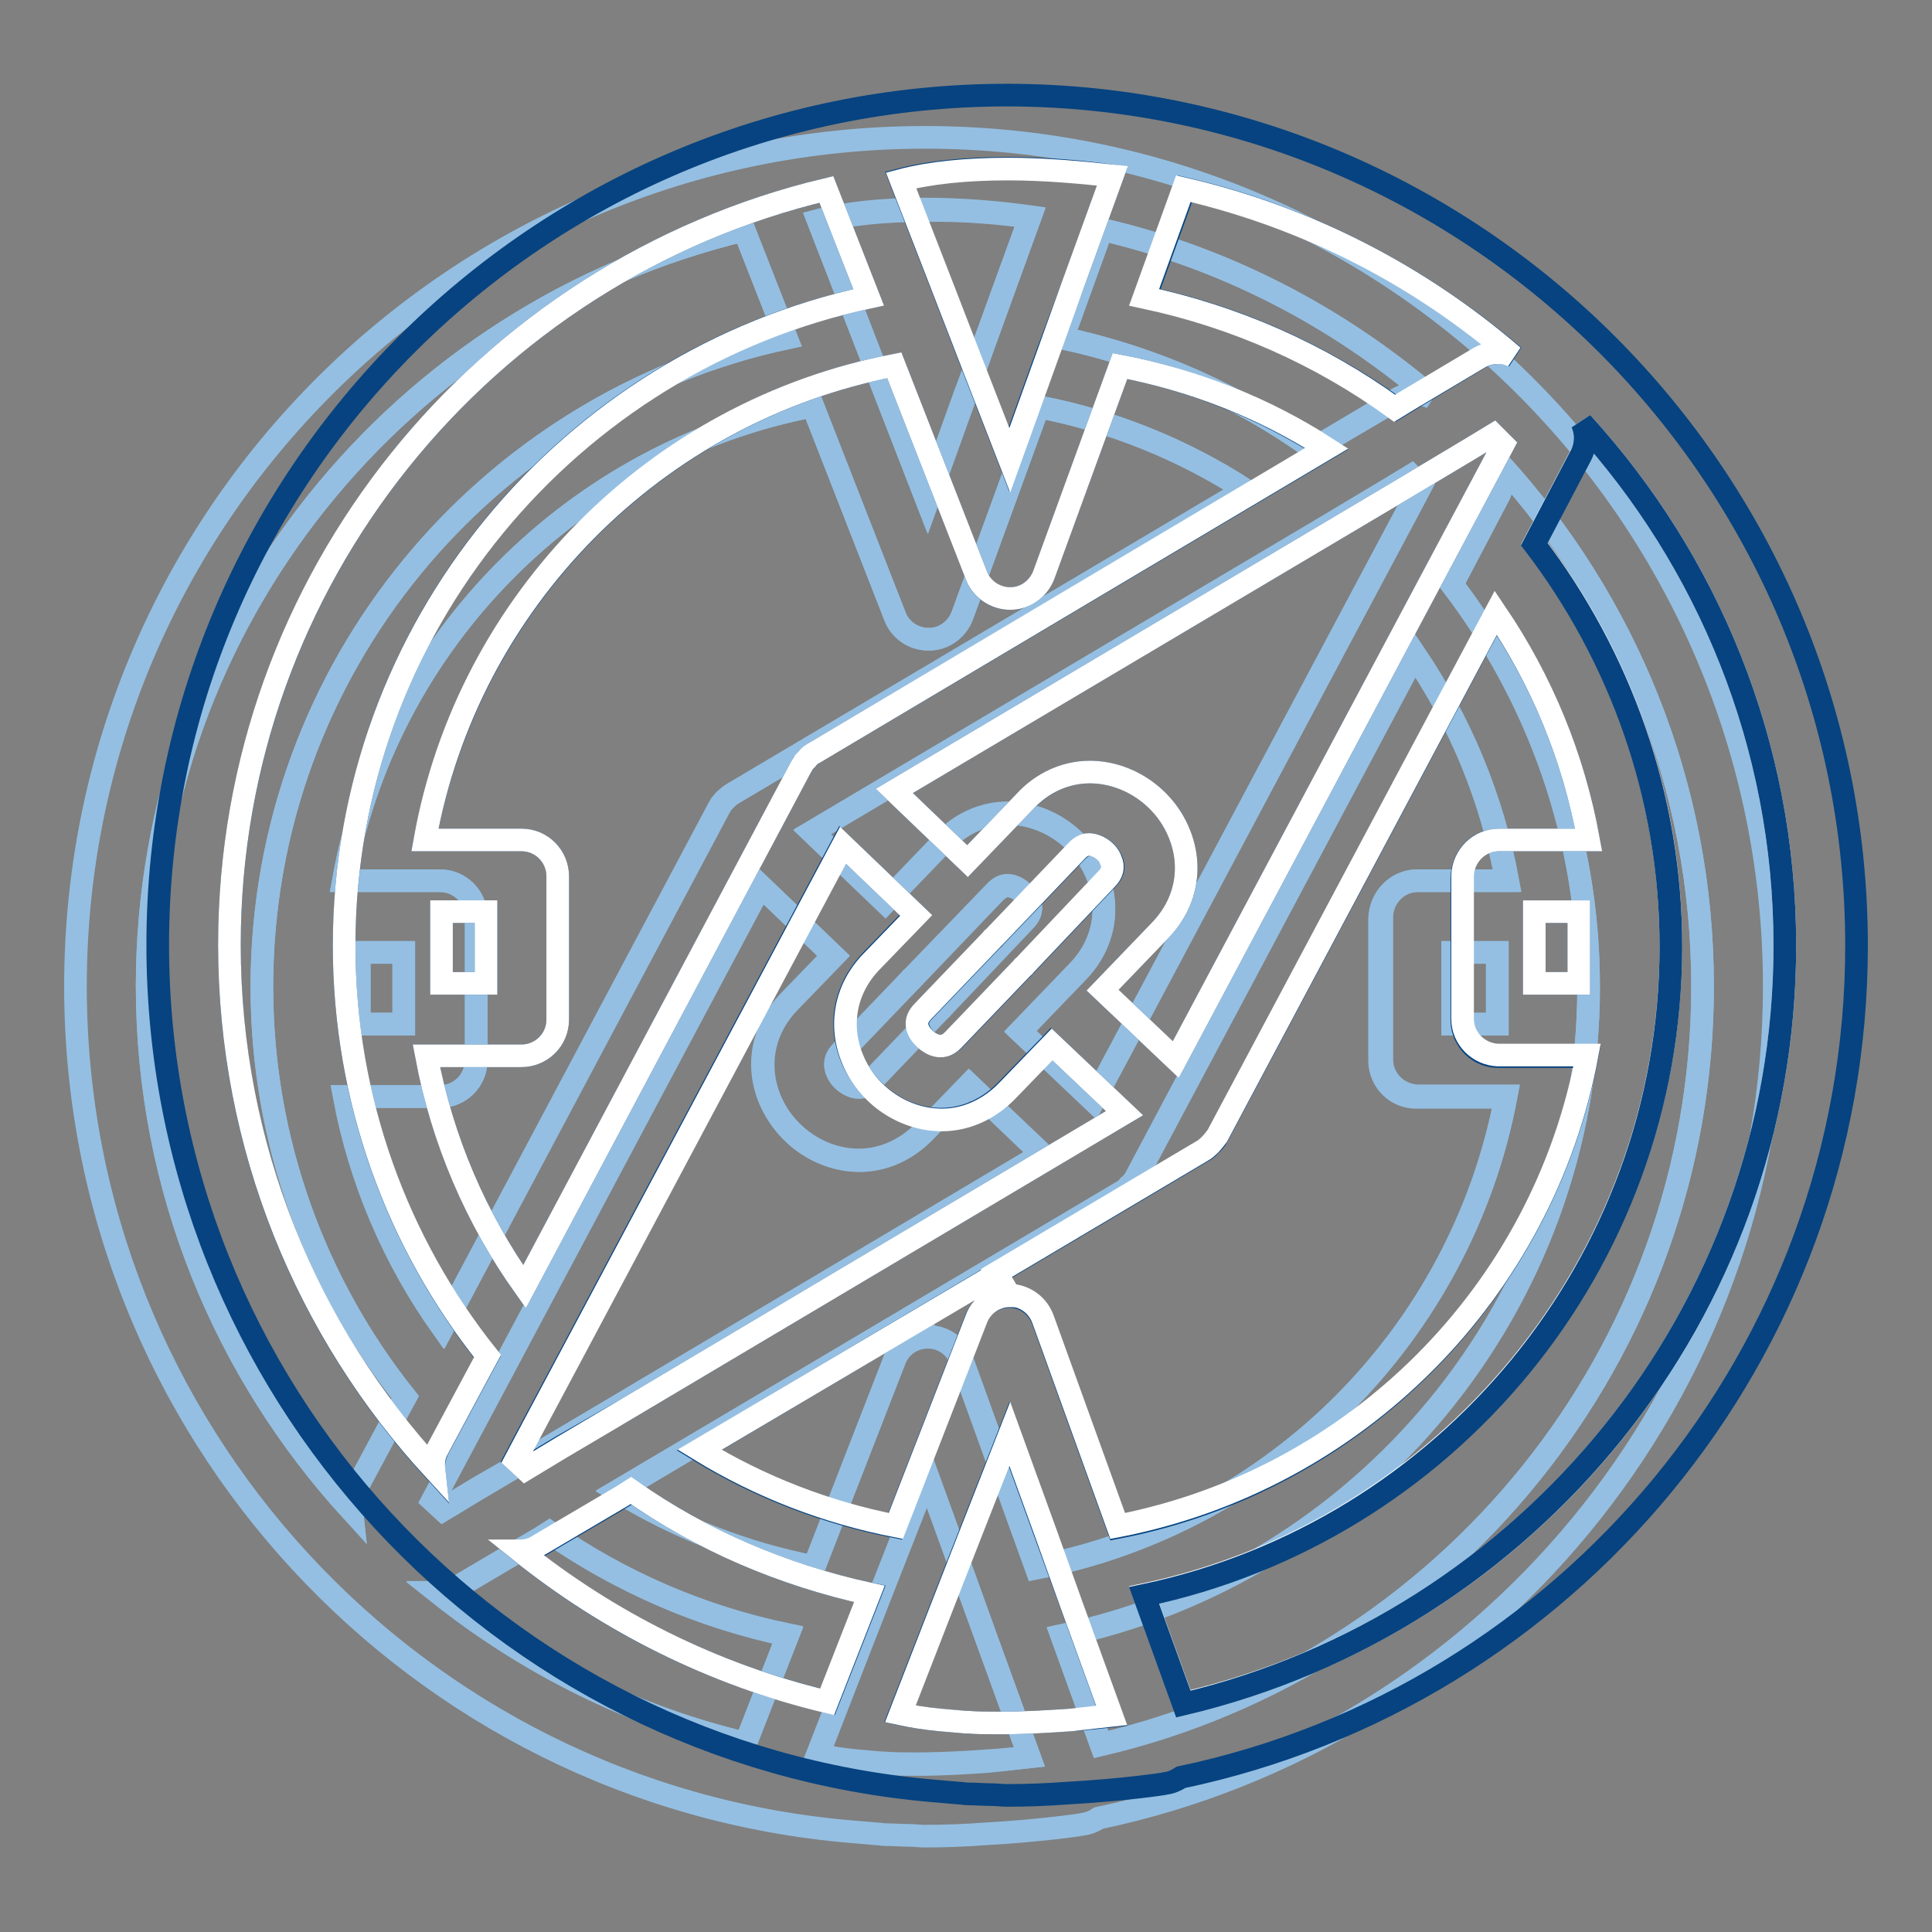 <?xml version="1.0" encoding="utf-8"?>
<!-- Svg Vector Icons : http://www.onlinewebfonts.com/icon -->
<!DOCTYPE svg PUBLIC "-//W3C//DTD SVG 1.1//EN" "http://www.w3.org/Graphics/SVG/1.1/DTD/svg11.dtd">
<svg version="1.1" xmlns="http://www.w3.org/2000/svg" xmlns:xlink="http://www.w3.org/1999/xlink" x="0px" y="0px" viewBox="0 0 256 256" enable-background="new 0 0 256 256" xml:space="preserve">
<rect x="0" y="0" width="256" height="256" fill="#808080" stroke="none"/>
<g> <path stroke-width="3" fill-opacity="0" stroke="#94bfe2"  d="M198.7,61.4c16.7,18.3,26.9,42.6,26.9,69.3c0,48.8-34.1,89.8-79.7,100.4l-5.2-14.4 c39.8-8.4,69.8-43.8,69.8-86c0-20.1-6.8-38.5-18.1-53.3l1-1.9l5.2-9.9C199.3,64.3,199.3,62.7,198.7,61.4L198.7,61.4z"/> <path stroke-width="3" fill-opacity="0" stroke="#94bfe2"  d="M235.1,130.7c0,54.2-38.5,99.5-89.5,110.2c-0.6,0.4-1.3,0.7-2,0.8c-0.3,0.1-5.9,0.9-13.1,1.3 c-2.6,0.2-5.3,0.3-8,0.3c-0.7,0-1.3-0.1-1.9-0.1c-1.1,0-2.2-0.1-3.3-0.1c-0.4,0-0.7-0.1-1.1-0.1c-1.2-0.1-2.4-0.2-3.5-0.3 C55.2,237.8,10,189.5,10,130.7C10,68.6,60.5,18.2,122.6,18.2C184.6,18.2,235.1,68.6,235.1,130.7z M225.6,130.7 c0-26.7-10.2-51-26.9-69.3c0.6,1.3,0.6,2.9-0.1,4.3l-5.2,9.9l-1,1.9c11.3,14.8,18.1,33.3,18.1,53.3c0,42.2-29.9,77.6-69.8,86 l5.2,14.4C191.5,220.5,225.6,179.5,225.6,130.7z M187.7,116.7h11.9c-2-11-6.2-21.1-12.3-30L150.5,156c-0.2,0.4-0.5,0.8-0.9,1.1 c-0.3,0.4-0.7,0.7-1.1,0.9l-27.3,16.2l-39.4,23.4c8,4.9,16.8,8.3,26,10.1l10.7-27.5c0.7-1.8,2.5-3,4.4-3h0.1c2,0,3.7,1.3,4.4,3.2 l9.9,27.4c31.4-6.1,56.2-30.9,62.2-62.4h-11.9c-2.6,0-4.7-2.1-4.8-4.7c0,0,0,0,0,0v-19C182.9,118.9,185.1,116.7,187.7,116.7 C187.7,116.7,187.7,116.7,187.7,116.7L187.7,116.7z M198.4,135.7v-9.5h-5.9v9.5H198.4z M186.5,67.8l1.8-3.4l-1.3-1.3l-3.3,2 l-8.7,5.2l-67.4,40l9.7,9.3l7.6-7.9c2.4-2.5,5.4-3.9,8.6-3.9c5,0,9.8,3.2,11.8,8c1.9,4.5,1,9.4-2.5,13l-7.6,7.9l9.7,9.2l36.8-69.1 L186.5,67.8z M185.2,52.9c1.4-0.8,3-0.9,4.5-0.2C177.3,42,162.4,34.2,146,30.4l-5.2,14.4c12.2,2.6,23.4,7.7,33.2,14.7l1.8-1.1 L185.2,52.9z M97.2,105.1L165,64.9c-8.2-5.3-17.5-9.1-27.4-11l-10.1,27.7c-0.7,1.8-2.4,3.1-4.4,3.1H123c-2,0-3.7-1.2-4.4-3 l-10.9-27.9C76.1,59.9,51.2,85,45.5,116.7h12.8c2.6,0,4.8,2.1,4.8,4.8v19c0,2.6-2.1,4.8-4.8,4.8H45.6c2.1,11.2,6.6,21.6,13,30.6 l36.6-68.8c0.1-0.2,0.2-0.3,0.3-0.5c0.2-0.2,0.3-0.4,0.5-0.6C96.4,105.7,96.7,105.4,97.2,105.1z M72.3,192l65.8-39.1l-9.7-9.2 l-5.9,6.1c-2.4,2.5-5.5,3.9-8.7,3.9c-5,0-9.7-3.2-11.8-8c-1.9-4.5-1-9.3,2.5-13l5.9-6.1l-9.7-9.3l-36,67.6l-4.8,9l-2.6,4.9l1.3,1.2 l4.8-2.9L72.3,192z M135.8,122c0.8-0.8,1-1.6,0.6-2.5c-0.5-1.2-1.8-2.1-2.9-2.1c-0.2,0-0.8,0-1.7,0.9l-10.9,11.4l-0.1,0.1 c0,0,0,0.1-0.1,0.1l-9.2,9.6c-0.8,0.8-1,1.6-0.6,2.5c0.5,1.2,1.8,2.1,2.9,2.1c0.2,0,0.8,0,1.7-0.8l9.2-9.6c0,0,0.1,0,0.1-0.1 c0,0,0-0.1,0.1-0.1L135.8,122z M131.2,43.3l5.3-14.6c-3.6-0.5-8.6-1-13.9-1c-5.5,0-10.4,0.5-14.2,1.5l5.4,13.9l3.6,9.3l5.4,13.9 l5-13.9L131.2,43.3z M136.4,232.8l-5.3-14.6l-3.4-9.3l-4.9-13.5l-5.3,13.5l-3.6,9.2l-5.6,14.4c1.4,0.3,3.1,0.6,5.2,0.8 c1.2,0.1,2.3,0.2,3.5,0.3c0.1,0,0.2,0,0.3,0c1.2,0.1,2.4,0.1,3.6,0.1c0.3,0,0.5,0,0.8,0c3.2,0,6.4-0.2,9.2-0.4 C132.8,233.2,134.6,233,136.4,232.8L136.4,232.8z M98.8,231l5.6-14.3c-11.5-2.4-22.2-7.1-31.6-13.6l-1.1,0.7l-11.2,6.6 c-0.7,0.4-1.6,0.7-2.4,0.7C69.8,220.4,83.6,227.4,98.8,231z M104.2,44.8l-5.6-14.3C53.3,41.3,19.5,82.2,19.5,130.7 c0,26.8,10.3,51.1,27.1,69.5c-0.1-0.9,0.1-1.8,0.5-2.7l6-11.2l0.6-1.1c-11.9-15-19-33.9-19-54.4C34.7,88.6,64.5,53.3,104.2,44.8z  M53.5,135.7v-9.5h-5.9v9.5H53.5z"/> <path stroke-width="3" fill-opacity="0" stroke="#94bfe2"  d="M192.5,126.2h5.9v9.5h-5.9V126.2z M189.7,52.6c-1.4-0.7-3.1-0.6-4.5,0.2l-9.4,5.6l-1.8,1.1 c-9.8-7.1-21-12.1-33.2-14.7l5.2-14.4C162.4,34.2,177.3,42,189.7,52.6L189.7,52.6z M183.7,65l3.3-2l1.3,1.3l-1.8,3.4l-4.8,9 l-36.8,69.1l-9.7-9.2l7.6-7.9c3.5-3.6,4.4-8.5,2.5-13c-2-4.8-6.8-8-11.8-8c-3.2,0-6.3,1.4-8.6,3.9l-7.6,7.9l-9.7-9.3l67.4-40 L183.7,65L183.7,65z M138.1,153L72.3,192l-8.8,5.2l-4.8,2.9l-1.3-1.2l2.6-4.9l4.8-9l36-67.6l9.7,9.3l-5.9,6.1 c-3.5,3.6-4.4,8.5-2.5,13c2,4.8,6.8,8,11.8,8c3.2,0,6.3-1.4,8.7-3.9l5.9-6.1L138.1,153L138.1,153z M136.5,28.8l-5.3,14.6l-3.3,9.2 l-5,13.9l-5.4-13.9l-3.6-9.3l-5.4-13.9c3.8-1,8.6-1.5,14.2-1.5C127.9,27.8,132.9,28.3,136.5,28.8z M131.1,218.2l5.3,14.6 c-1.8,0.2-3.6,0.4-5.4,0.6c-2.9,0.2-6,0.4-9.2,0.4c-0.3,0-0.5,0-0.8,0c-1.2,0-2.4,0-3.6-0.1c-0.1,0-0.2,0-0.3,0 c-1.2-0.1-2.3-0.2-3.5-0.3c-2.1-0.2-3.8-0.5-5.2-0.8l5.6-14.4l3.6-9.2l5.3-13.5l4.9,13.5L131.1,218.2z"/> <path stroke-width="3" fill-opacity="0" stroke="#94bfe2"  d="M123.1,84.7c2,0,3.7-1.3,4.4-3.1l10.1-27.7c9.9,1.9,19.2,5.7,27.4,11l-67.8,40.2c-0.4,0.2-0.8,0.5-1.1,0.9 c-0.2,0.2-0.4,0.4-0.5,0.6c-0.1,0.2-0.2,0.3-0.3,0.5l-36.6,68.8c-6.4-9-10.9-19.4-13-30.6h12.6c2.6,0,4.8-2.1,4.8-4.8v-19 c0-2.6-2.1-4.8-4.8-4.8H45.5c5.7-31.7,30.6-56.8,62.2-62.9l10.9,27.9C119.3,83.5,121.1,84.7,123.1,84.7L123.1,84.7z M123.1,177.1 H123l-1.7-2.9l27.3-16.2c0.4-0.2,0.8-0.6,1.1-0.9c0.3-0.3,0.6-0.7,0.9-1.1l36.9-69.3c6,8.9,10.3,19,12.3,30h-11.9 c-2.6,0-4.7,2.1-4.8,4.7c0,0,0,0,0,0v19c0,2.6,2.1,4.7,4.7,4.8c0,0,0,0,0,0h11.8c-5.9,31.5-30.7,56.3-62.2,62.4l-9.9-27.4 C126.8,178.4,125.1,177.1,123.1,177.1z"/> <path stroke-width="3" fill-opacity="0" stroke="#94bfe2"  d="M121.3,174.2l1.7,2.9c-1.9,0-3.7,1.2-4.4,3l-10.7,27.5c-9.2-1.8-18-5.2-26-10.1L121.3,174.2z M131.8,118.2 c0.8-0.9,1.5-0.9,1.7-0.9c1.1,0,2.4,1,2.9,2.1c0.4,0.9,0.2,1.7-0.6,2.5l-10.9,11.4c0,0,0,0.1-0.1,0.1c0,0-0.1,0-0.1,0.1l-9.2,9.6 c-0.8,0.8-1.4,0.8-1.7,0.8c-1.1,0-2.4-1-2.9-2.1c-0.4-0.9-0.2-1.7,0.6-2.5l9.2-9.6c0,0,0-0.1,0.1-0.1l0.1-0.1L131.8,118.2z  M104.4,216.6L98.8,231c-15.1-3.6-29-10.6-40.7-20c0.8,0,1.7-0.2,2.4-0.7l11.2-6.6l1.1-0.7C82.1,209.5,92.8,214.2,104.4,216.6z  M98.6,30.5l5.6,14.3c-39.7,8.5-69.5,43.8-69.5,85.9c0,20.5,7.1,39.5,19,54.4l-0.6,1.1l-6,11.2c-0.5,0.9-0.6,1.8-0.5,2.7 c-16.8-18.3-27.1-42.7-27.1-69.5C19.5,82.2,53.3,41.3,98.6,30.5z"/> <path stroke-width="3" fill-opacity="0" stroke="#94bfe2"  d="M47.6,126.2h5.9v9.5h-5.9V126.2z"/> <path stroke-width="3" fill-opacity="0" stroke="#ffffff"  d="M209.6,56c16.7,18.3,26.9,42.6,26.9,69.3c0,48.8-34.1,89.8-79.7,100.4l-5.2-14.4 c39.8-8.4,69.8-43.8,69.8-86c0-20.1-6.8-38.5-18.1-53.3l1-1.9l5.2-9.9C210.2,58.9,210.2,57.3,209.6,56L209.6,56z"/> <path stroke-width="3" fill-opacity="0" stroke="#064380"  d="M246,125.3c0,54.2-38.5,99.5-89.5,110.2c-0.6,0.4-1.3,0.7-2,0.8c-0.3,0.1-5.9,0.9-13.1,1.3 c-2.6,0.2-5.3,0.3-8,0.3c-0.7,0-1.3-0.1-1.9-0.1c-1.1,0-2.2-0.1-3.3-0.1c-0.4,0-0.7-0.1-1.1-0.1c-1.2-0.1-2.4-0.2-3.5-0.3 c-57.5-5-102.7-53.3-102.7-112.1c0-62.1,50.5-112.6,112.6-112.6C195.5,12.7,246,63.2,246,125.3L246,125.3z M236.5,125.3 c0-26.7-10.2-51-26.9-69.3c0.6,1.3,0.6,2.9-0.1,4.3l-5.2,9.9l-1,1.9c11.3,14.8,18.1,33.3,18.1,53.3c0,42.2-29.9,77.6-69.8,86 l5.2,14.4C202.4,215,236.5,174.1,236.5,125.3z M198.6,111.3h11.9c-2-11-6.2-21.1-12.3-30l-36.9,69.3c-0.2,0.4-0.5,0.8-0.9,1.1 c-0.3,0.4-0.7,0.7-1.1,0.9l-27.3,16.2l-39.4,23.4c8,4.9,16.8,8.3,26,10.1l10.7-27.5c0.7-1.8,2.5-3,4.4-3h0.1c2,0,3.7,1.3,4.4,3.2 l9.9,27.4c31.4-6.1,56.2-30.9,62.2-62.4h-11.8c-2.6,0-4.7-2.1-4.8-4.7c0,0,0,0,0,0v-19C193.8,113.4,195.9,111.3,198.6,111.3 C198.6,111.3,198.6,111.3,198.6,111.3L198.6,111.3z M209.2,130.3v-9.5h-5.9v9.5H209.2z M197.4,62.3l1.8-3.4l-1.3-1.3l-3.3,2 l-8.7,5.2l-67.4,40l9.7,9.3l7.6-7.9c2.4-2.5,5.4-3.9,8.6-3.9c5,0,9.8,3.2,11.8,8c1.9,4.5,1,9.4-2.5,13l-7.6,7.9l9.7,9.2l36.8-69.1 L197.4,62.3L197.4,62.3z M196.1,47.4c1.4-0.8,3-0.9,4.5-0.2c-12.4-10.6-27.3-18.4-43.6-22.2l-5.2,14.4c12.2,2.6,23.4,7.7,33.2,14.7 l1.8-1.1L196.1,47.4z M108,99.7l67.8-40.2c-8.2-5.3-17.5-9.1-27.4-11l-10.1,27.7c-0.7,1.8-2.4,3.1-4.4,3.1h-0.1c-2,0-3.7-1.2-4.4-3 l-10.9-27.9C87,54.5,62.1,79.6,56.3,111.3h12.8c2.6,0,4.8,2.1,4.8,4.8v19c0,2.6-2.1,4.8-4.8,4.8H56.5c2.1,11.2,6.6,21.6,13,30.6 l36.6-68.8c0.1-0.2,0.2-0.3,0.3-0.5c0.2-0.2,0.3-0.4,0.5-0.6C107.3,100.2,107.6,99.9,108,99.7z M83.2,186.6l65.8-39.1l-9.7-9.2 l-5.9,6.1c-2.4,2.5-5.5,3.9-8.7,3.9c-5,0-9.7-3.2-11.8-8c-1.9-4.5-1-9.3,2.5-13l5.9-6.1l-9.7-9.3l-36,67.6l-4.8,9l-2.6,4.9l1.3,1.2 l4.8-2.9L83.2,186.6L83.2,186.6z M146.7,116.5c0.8-0.8,1-1.6,0.6-2.5c-0.5-1.2-1.8-2.1-2.9-2.1c-0.2,0-0.8,0-1.7,0.9l-10.9,11.4 l-0.1,0.1c0,0,0,0.1-0.1,0.1l-9.2,9.6c-0.8,0.8-1,1.6-0.6,2.5c0.5,1.2,1.8,2.1,2.9,2.1c0.2,0,0.8,0,1.7-0.8l9.2-9.6 c0,0,0.1,0,0.1-0.1c0,0,0-0.1,0.1-0.1L146.7,116.5z M142.1,37.9l5.3-14.6c-3.6-0.5-8.6-1-13.9-1c-5.5,0-10.4,0.5-14.2,1.5l5.4,13.9 l3.6,9.3l5.4,13.9l5-13.9L142.1,37.9z M147.3,227.4l-5.3-14.6l-3.4-9.3l-4.9-13.5l-5.3,13.5l-3.6,9.2l-5.6,14.4 c1.4,0.3,3.1,0.6,5.2,0.8c1.2,0.1,2.3,0.2,3.5,0.3c0.1,0,0.2,0,0.3,0c1.2,0.1,2.4,0.1,3.6,0.1c0.3,0,0.5,0,0.8,0 c3.2,0,6.4-0.2,9.2-0.4C143.7,227.8,145.5,227.6,147.3,227.4L147.3,227.4z M109.7,225.5l5.6-14.3c-11.5-2.4-22.2-7.1-31.6-13.6 l-1.1,0.7l-11.2,6.6c-0.7,0.4-1.6,0.7-2.4,0.7C80.7,215,94.5,221.9,109.7,225.5L109.7,225.5z M115.1,39.4l-5.6-14.3 C64.2,35.9,30.4,76.7,30.4,125.3c0,26.8,10.3,51.1,27.1,69.5c-0.1-0.9,0.1-1.8,0.5-2.7l6-11.2l0.6-1.1c-11.9-15-19-33.9-19-54.4 C45.6,83.1,75.4,47.8,115.1,39.4L115.1,39.4z M64.4,130.3v-9.5h-5.9v9.5H64.4z"/> <path stroke-width="3" fill-opacity="0" stroke="#ffffff"  d="M210.5,111.3h-11.9c-2.6,0-4.7,2.1-4.8,4.7c0,0,0,0,0,0v19c0,2.6,2.1,4.7,4.7,4.8c0,0,0,0,0,0h11.8 c-5.9,31.5-30.7,56.3-62.2,62.4l-9.9-27.4c-0.7-1.9-2.4-3.1-4.4-3.2h-0.1l-1.7-2.9l27.3-16.2c0.4-0.2,0.8-0.6,1.1-0.9 c0.3-0.3,0.6-0.7,0.9-1.1l36.9-69.3C204.3,90.2,208.5,100.3,210.5,111.3z"/> <path stroke-width="3" fill-opacity="0" stroke="#ffffff"  d="M203.3,120.8h5.9v9.5h-5.9V120.8z M199.2,58.9l-1.8,3.4l-4.8,9l-36.8,69.1l-9.7-9.2l7.6-7.9 c3.5-3.6,4.4-8.5,2.5-13c-2-4.8-6.8-8-11.8-8c-3.2,0-6.3,1.4-8.6,3.9l-7.6,7.9l-9.7-9.3l67.4-40l8.7-5.2l3.3-2L199.2,58.9 L199.2,58.9z M200.5,47.2c-1.4-0.7-3.1-0.6-4.5,0.2l-9.4,5.6l-1.8,1.1c-9.8-7.1-21-12.1-33.2-14.7l5.2-14.4 C173.3,28.8,188.2,36.6,200.5,47.2L200.5,47.2z"/> <path stroke-width="3" fill-opacity="0" stroke="#ffffff"  d="M175.8,59.4L108,99.7c-0.4,0.2-0.8,0.5-1.1,0.9c-0.2,0.2-0.4,0.4-0.5,0.6c-0.1,0.2-0.2,0.3-0.3,0.5 l-36.6,68.8c-6.4-9-10.9-19.4-13-30.6h12.6c2.6,0,4.8-2.1,4.8-4.8v-19c0-2.6-2.1-4.8-4.8-4.8H56.3c5.7-31.7,30.6-56.8,62.2-62.9 l10.9,27.9c0.7,1.8,2.5,3,4.4,3h0.1c2,0,3.7-1.3,4.4-3.1l10.1-27.7C158.3,50.4,167.6,54.1,175.8,59.4L175.8,59.4z"/> <path stroke-width="3" fill-opacity="0" stroke="#ffffff"  d="M149,147.5l-65.8,39.1l-8.8,5.2l-4.8,2.9l-1.3-1.2l2.6-4.9l4.8-9l36-67.6l9.7,9.3l-5.9,6.1 c-3.5,3.6-4.4,8.5-2.5,13c2,4.8,6.8,8,11.8,8c3.2,0,6.3-1.4,8.7-3.9l5.9-6.1L149,147.5L149,147.5z"/> <path stroke-width="3" fill-opacity="0" stroke="#ffffff"  d="M147.2,114c0.4,0.9,0.2,1.7-0.6,2.5L135.7,128c0,0,0,0.1-0.1,0.1c0,0-0.1,0-0.1,0.1l-9.2,9.6 c-0.8,0.8-1.4,0.8-1.7,0.8c-1.1,0-2.4-1-2.9-2.1c-0.4-0.9-0.2-1.7,0.6-2.5l9.2-9.6c0,0,0-0.1,0.1-0.1l0.1-0.1l10.9-11.4 c0.8-0.9,1.5-0.9,1.7-0.9C145.4,111.9,146.8,112.8,147.2,114z M147.4,23.3l-5.3,14.6l-3.3,9.2l-5,13.9l-5.4-13.9l-3.6-9.3 l-5.4-13.9c3.8-1,8.6-1.5,14.2-1.5C138.7,22.4,143.7,22.9,147.4,23.3L147.4,23.3z M142,212.7l5.3,14.6c-1.8,0.2-3.6,0.4-5.4,0.6 c-2.9,0.2-6,0.4-9.2,0.4c-0.3,0-0.5,0-0.8,0c-1.2,0-2.4,0-3.6-0.1c-0.1,0-0.2,0-0.3,0c-1.2-0.1-2.3-0.2-3.5-0.3 c-2.1-0.2-3.8-0.5-5.2-0.8l5.6-14.4l3.6-9.2l5.3-13.5l4.9,13.5L142,212.7z M132.1,168.8l1.7,2.9c-1.9,0-3.7,1.2-4.4,3l-10.7,27.5 c-9.2-1.8-18-5.2-26-10.1L132.1,168.8z M115.2,211.2l-5.6,14.3c-15.1-3.6-29-10.6-40.7-20c0.8,0,1.7-0.2,2.4-0.7l11.2-6.6l1.1-0.7 C93,204.1,103.7,208.7,115.2,211.2L115.2,211.2z M109.5,25.1l5.6,14.3c-39.7,8.5-69.5,43.8-69.5,85.9c0,20.5,7.1,39.5,19,54.4 l-0.6,1.1l-6,11.2c-0.5,0.9-0.6,1.8-0.5,2.7c-16.8-18.3-27.1-42.7-27.1-69.5C30.4,76.7,64.2,35.9,109.5,25.1z"/> <path stroke-width="3" fill-opacity="0" stroke="#ffffff"  d="M58.5,120.8h5.9v9.5h-5.9V120.8z"/></g>
</svg>